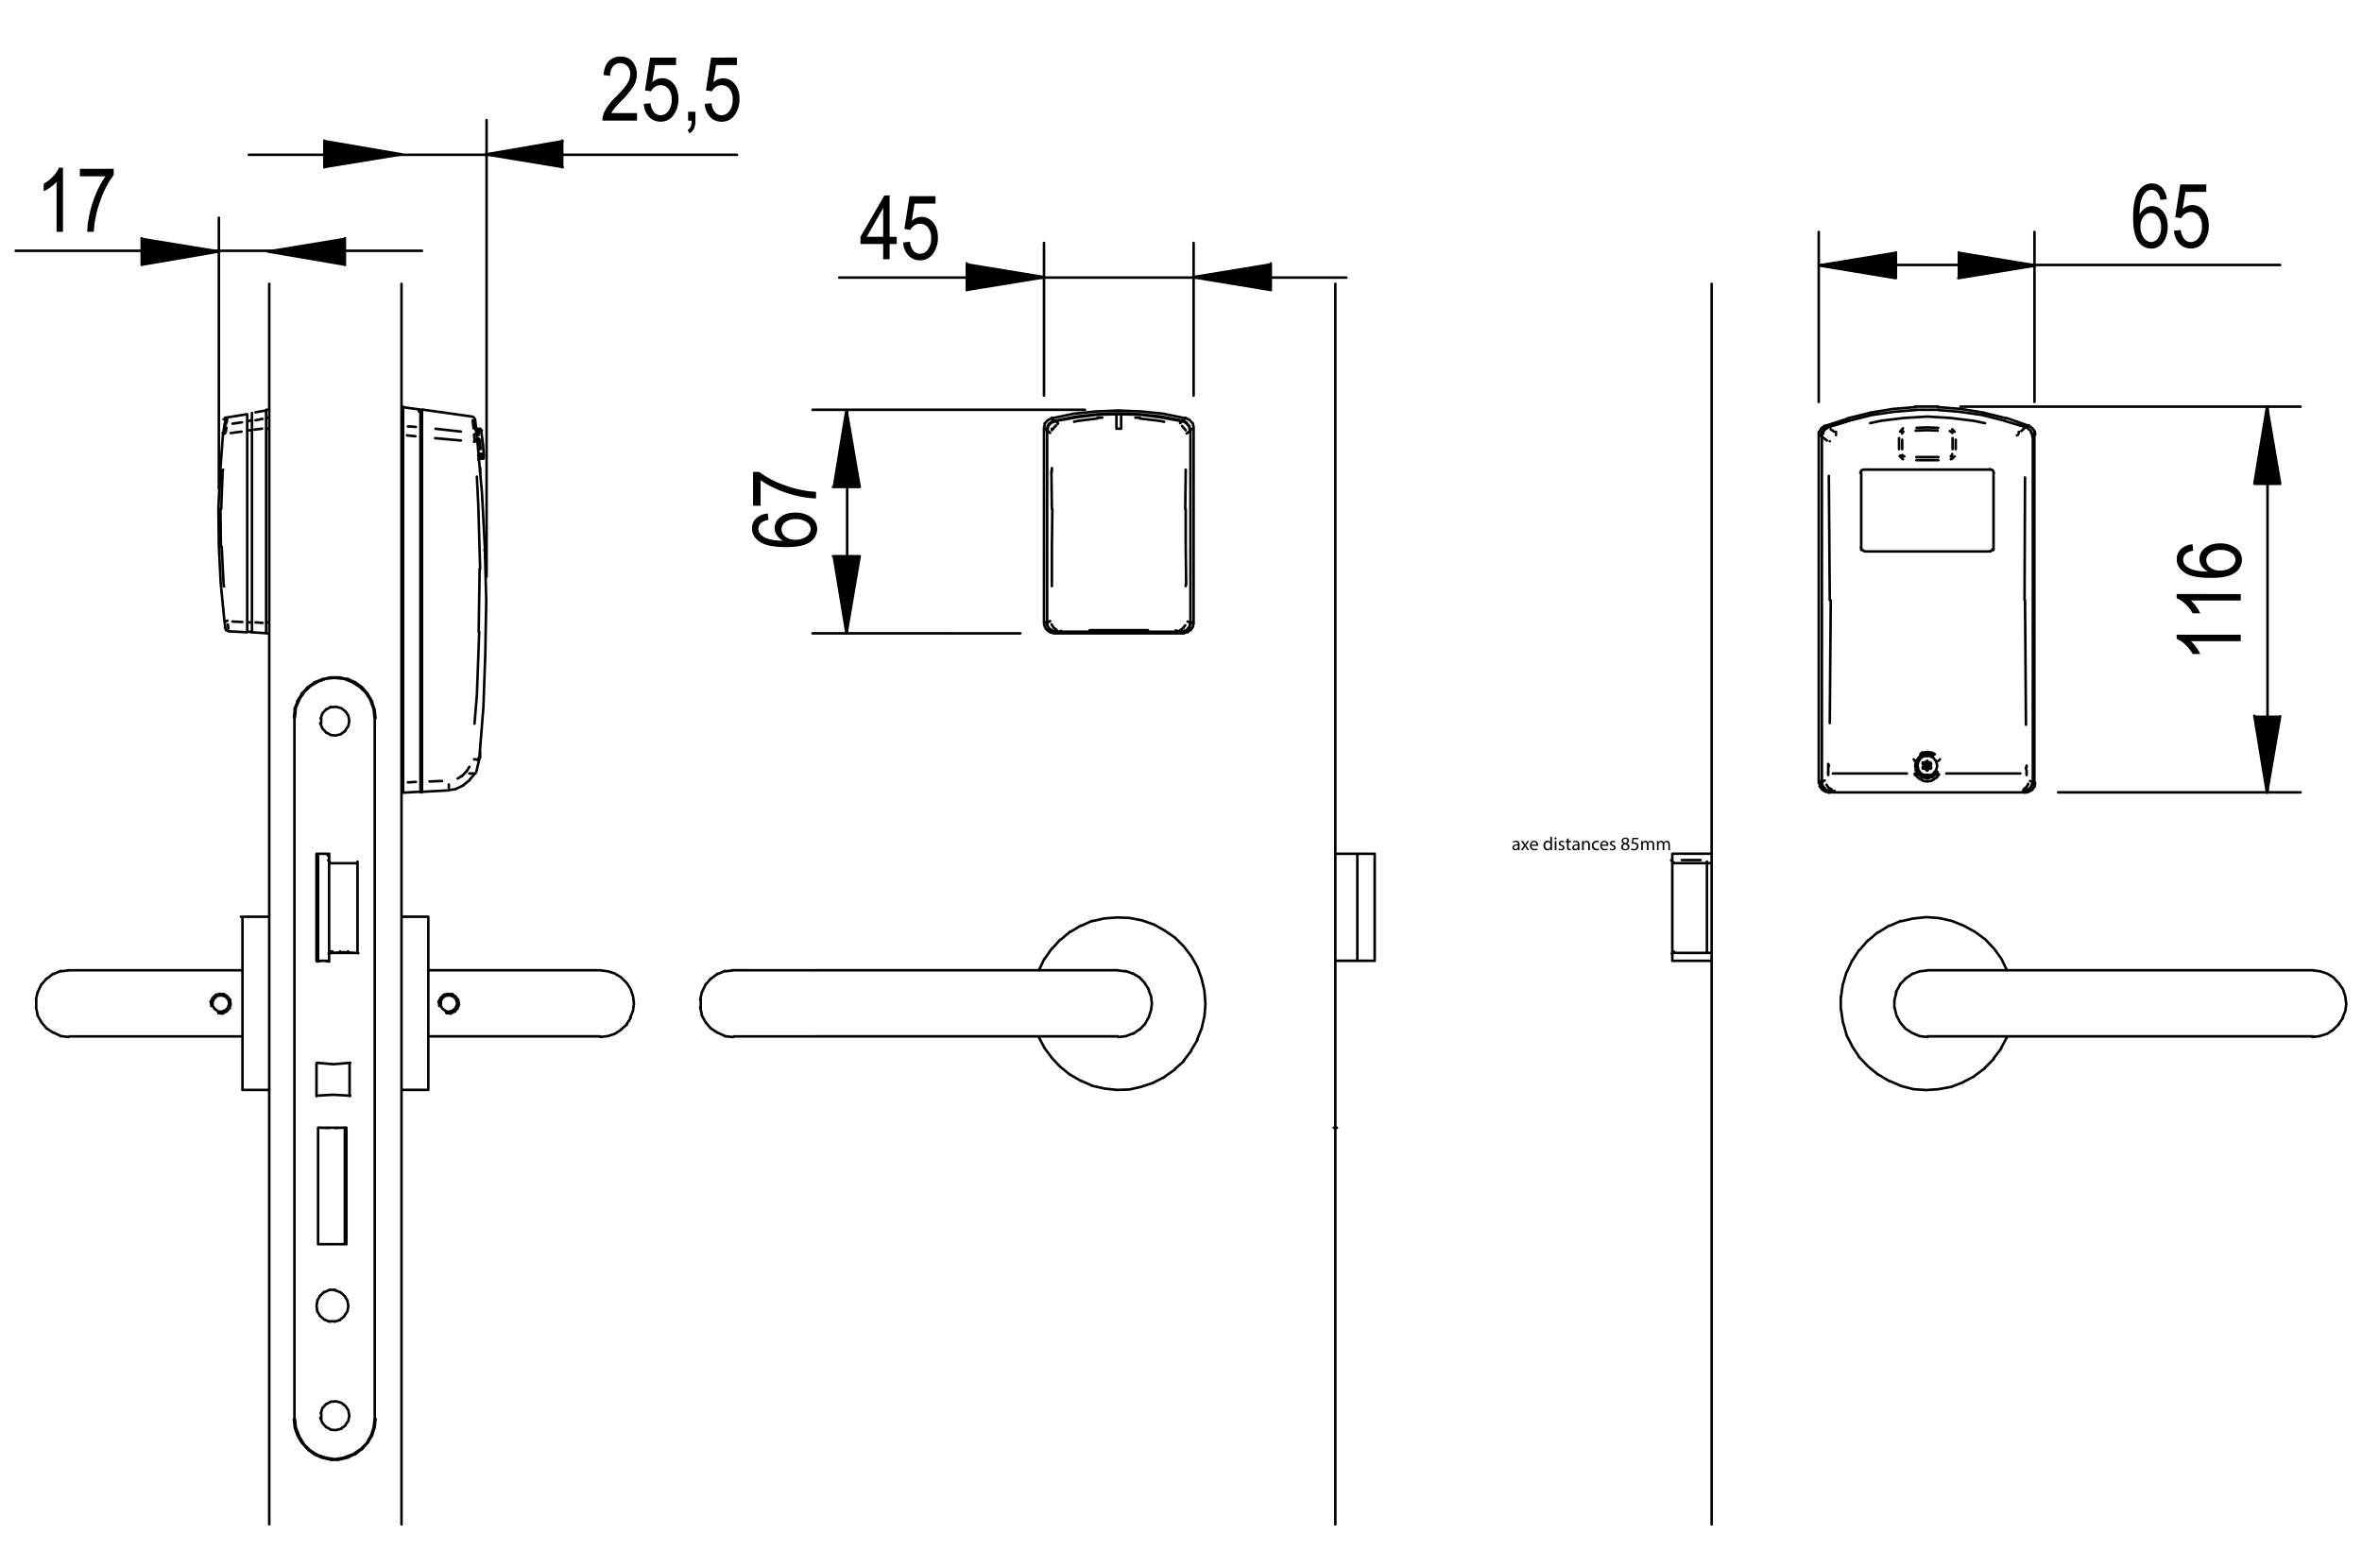 <svg xmlns="http://www.w3.org/2000/svg" viewBox="0 0 1500 996"><title>drawing_AElement - EUAElement - EU</title><path d="M227,585.31v-1m0,9h0m0,0v-9m509.3-317,3,.6m-15.5-2.09,12.51,1.49m-15.3-2h3m-12,7v-9m-2,9h2m-3,0v-9m1,9h-1m-454,223v-1m0-218h1m-1,0h0m0-4h1m-1,0h0m8.81,4.81-5.36-.59M268,496.31v-219m0,224v-5m-1-219v-6m0,232v-7m-12,5h1m11-229h1m-1,5h1m-1,219h1m40-142v-2m-40-91h-2m-10-1h-1m11.8-.17-11-1.48M267,277.31v219m0-236v11m0,230h1m40-149h0m-82,253h0m-4,0h0m-.78-150.64.6,3.28m-2.38-6,1.79,2.68m-4.47-4.77,2.68,2.09m-6-3,3.28.89m-6.56-.59,3.28-.3m-6.26,1.79,3-1.79m-5.36,4.17,2.38-2.68m-3.57,6,1.2-3.57m-.83,6.43v-3m.83,6.41-1.49-3.28m3.87,6-2.68-3m5.66,4.47-3.28-1.79m6.56,2.09-3.58-.3m6.86-.6-3.58.89m6.26-3-3,2.08m4.77-5.07-2.09,3m2.69-6.26-.6,3.28m0,434.65.6,3.26m-2.38-6,1.79,2.69m-4.47-4.77,2.68,2.08m-6-3,3.28.89m-6.56-.61,3.28-.28M207.21,892l3-1.78m-5.36,4.16,2.38-2.69m-3.57,6,1.2-3.58m-.83,7.23v-4m.83,6.61-1.49-3.29m3.87,6-2.68-3m5.66,4.47-3.28-1.78m6.56,2.08-3.58-.3m6.86-.59-3.58.89m6.26-3-3,2.08m4.77-5.06-2.09,3m2.69-6.27-.6,3.29m-.6-76.28.6,3.58m-2.38-6.56,1.79,3m-4.47-5.37,2.68,2.38m-6-3.56,3.28,1.18M209,819.31h4m-7,1.48,3.28-1.48m-6,3.86L206,820.5m-4.47,5.65,1.79-3.26M201,829.73l.6-3.87m0,7.15-.6-3.57m2.38,6.54-2.08-3.28m4.76,5.66-3-2.67m6.25,3.86-3.57-1.48m7.27,1.22h-4m7.15-.94-3.57,1.19m6.25-3.57-3,2.38m4.76-5.36-2.08,3m2.68-6.25-.6,3.28M202,716.31h0m7,.22-6.86-.3m17.58,0-7.15.3M220,790.31v-74m-1,74h1m2-115v21M211.69,676l10.72-.91m-21.15,0,10.43.91M201,696.31v-21m10.69,20.06L201,696m21.45,0-11-.61m-6.26-85.19,3.88.58m-7.75,0,3.87-.58m-4.13.13h0m8-67h-1m1,4v-5m18,6h0m0,57v-58m-8.76,57.51,9.24.59m-18.47,0,9.23-.59M209,610.31v-5m-22-149v445m50.3,5.58.6-5.65m-2.38,11,1.78-5.65m-4.76,10.72,3-5.36m-7.15,9.23,4.17-4.17m-8.93,7.15,4.76-3.28m-10.13,5.06,5.37-2.07m-11,3,5.66-.91m-11.32,0,5.66.91m-11-2.69,5.36,1.78m-10.12-4.76,4.76,3m-8.64-6.85,3.88,3.87m-6.86-8.94,3,5.07m-5.07-10.44,2.08,5.37m-2.68-10.73.6,5.36M238,901.31v-446m-50.15-5.11-.6,5.66m2.68-11-2.38,5.36m5.37-10.13-3.28,4.77m7.15-8.64-4.17,3.87m8.93-6.85-5.07,3m10.43-5.07-5.66,2.08m11.32-2.68-6,.6m11.61,0-6-.6m11.33,2.68-5.66-2.38m10.43,5.37-5.07-3.28m9.24,7.15-4.47-4.17m7.45,8.94-3.28-5.07m5.06,10.43-2.08-5.66m2.68,11.32-.6-6M303,273.31h-1m2,0h0m.93.23-.89.3m1.2-.6-.6.3m1.37-.23h-1m1,0h0m0,17h0m1,0h0m-3-15v1m0-1v-1m0,0v1m0-1v-1m0,1v-1m2,17h0m-.17-.38.3.3m-.6-1.48.3.6m.17-1h0m-1.37-9.1.6,6m.77,6.15h1m-1.48-.49-1.49.3m1-18.81h0m0,0h0m-.67.64.3-.6m-.89.9.6-.6M306,291.31h-1m1-1h0m-2.26-17.06.6.6M306,288.31h-1m-1-12h0m.63,8.56-.6-6.26m1,9.7h0m0,1v-1m0,1h0m.23.62-.6-.59m.37-1h-1m0-14v-1m0,1v-1m0,1h0m0,1v-1m0,2h-1m-81,329h0m-16,111h0M307.31,290.22l-.89.6m-1.79-18.17.89.6m1.19,8.93-1.19-9.24m1.79,17.28-.6-8.34M305,272.31h-3m-82,514h-1m-8-181v-1m-10,6v-68m26,63v-58m-17,58h17m-17-57h17m-26-6h1m7.6,5.6-1.19-1.49m.3,59.29.89-1.2m-7.6,5.8v-68m0,0h7m0,4v-4m0,63v-59m-8,64h1m0,0h7m0,0v-5m7,0v-1m0,112h0m5-111v-1m-10,1h0m0,0h0m-1,0v-1m9,186v-74m0,74H202m0,0v-74m17,0H202m-57.34-83.2L142,631.32m4.16,3.88-1.79-2.38m2.09,5.36-.3-3.27m-.3,5.66.6-2.68m-2.68,4.77,2.08-2.38m-4.47,3.57,2.38-1.49m-5.07,1.2,2.68.3M169,271.31h0m0,1v-1m0-6h0m0,0v-5m1,12h-1m2,0h-1m0-7h1m-2,0h0m-2.6,7-4.77.6m7.45,129.29-9.83-.6m9.75.67h0m2,0h-2m0-7h0m0,1v-1m0,0v-124m0,0v-6m1,130h1m-2,0h0m0,1v-1m0,2v-1m0,1h0m0,1v-1m0,2v-1m0,1v-1m0,2v-1m0,1v-1m0,1h0m0,1v-1m0,1v-1m0,1h0m0,1v-1m0,1v-1m0,1v-1m0,1h0m-6.76-6.92,4.47.3m-6.7-.37v6m0-6v-122m2.24-6.32,4.47-.9m2.38-5.36-6.85,1.2m8.76-1.62h-2m-9,2v5m0,6v-6m-2.24.28L159,267m-2,7.32v121m3-128v6m0,0v122m-1-122h-2m0,1v-7m1,128h1m-2-132h0m0,0v4m3-5v5m-3,134v-7m3,7h-3m-9.37-6.52,6.25.3m-10.12,5.36-.9-1.79m2.38,2.38-1.79-.9m-.89-5.36.6,4.17m-3.28-99.79L141.67,275m-3,48.26,1.19-24.43M139,347.31l-.3-24M140.18,371,139,346.82m3.57,48-2.38-24.13m1.79.3.3,1.49m-1.49-25.33L142,371m-2-47.65.3,24m1.08-47.85-.89,23.83m1.19-25-.6,1.19m6.56-30.38,6-.89m-8.93,128.4.3,2.67m-1.79-4.47,1.19-.6m-1.35.12h0m0-127v-1m0,1v-1m0,1v-1m0,2v-1m0,2v-1m-.73,2.86.3-2.09m.3.89.6-.6m-.89.89.3-.6m-.59,1.5-.6,4.16m11.61-1.19-6.85.89M144,267.31v1m.35-1.62-.59.89m0,3.88-.3,2.68m-1.19,1.49-.89-.6m1.62.27h-1m130,307H255m0,110h17m109-76H328m-56,42H381m-52-42H272m0-34v110m17.74-57.4.59,2.67M288,633.11l1.79,1.8m-4.17-2.69,2.38.89m-4.77-.59,2.38-.3M281.1,634l2.08-1.8m-3.28,3.88,1.2-2.39m-1.1,4.6v-3m1.1,5.55-1.49-2.37m3.57,3.87-2.38-1.79m4.77,2.09-2.68-.3m5.07-.59-2.69.89m4.47-2.69-2.09,1.8m2.68-4.19-.89,2.38M402,632.82l.59,4.76m-2.08-9.23,1.49,4.47m-3.88-8.34,2.38,3.87m-6-7.44,3.57,3.57m-7.45-6,3.88,2.38M386.26,617l4.47,1.48m-9.24-2.09,4.77.61m0,41.1-5.07.6m9.53-2.09L386,658.14M394.6,654l-4.17,2.69m7.75-6L394.3,654m6.25-7.44-2.68,4.16M402,642l-1.79,4.47m2.38-8.95L402,642M298,491.31h4M237.9,906.88l.6-5.65m-2.38,11,1.79-5.65m-4.47,10.12,2.68-4.76m-6.25,8.63,3.57-4.16m-8,7.46,4.47-3.58m-9.24,5.65,4.77-2.37m-10.13,3.57,5.36-1.2M210,927.31h5m-10.47-1.36,5.36,1.2m-10.12-3.26,4.76,2.07m-9.23-5.36,4.47,3.29m-8-7.46,3.58,4.16M189,912l2.68,4.46m-4.47-9.54L189,912m-2.38-10.44.59,5.36M187,456.31v445m.25-450.8-.59,5.35M189,445.44,187,450.5m4.76-9.83-3,4.77m6.56-8.64-3.88,3.87m8.34-7.15L195,436.8m9.83-5.37-5.37,2.08m10.73-3.27-5.66,1.19M216,430.31h-6m10.92,1.12-5.66-1.19m10.43,3.27-5.07-2.38m9.53,5.66-4.76-3.58m8.34,7.75-3.87-4.47m6.56,9.24-3-5.07m4.47,10.13-1.79-5.36m2.38,10.72-.6-5.66m.1,450.8v-445m17-276v788m-84-788v788M156.87,263.12l-12.81,2.08M143,266.31h0m0,0h0m0,0h0m0,0h-1m1,0h0m0,0h0m.17-.22-.6.3m.43-1.09v1m0-1h0m0,0h0m1,0h-1m1.06-.11-.6.3m.54-.19h0m0,0h0m13,136v-6m-.13,6.33L145,401m12-133.74v7M278.71,636.4l.3,2.67m.89-5.06-1.48,2.38m3.57-4.47L279.61,634m4.76-2.69-2.68.6m5.66-.3-3.28-.31m5.36,1.79-2.38-1.79m3.88,3.88-1.79-2.38m2.38,5.36-.59-3.27m-.3,5.66.89-2.68m-2.68,4.77,1.79-2.38m-4.47,3.57,2.68-1.49m-5.37,1.2,2.69.3M256,503.31v-6m3.05-.34,5.07-.3M256,276.31v-6m0,6v221m3.05-226.45,5.07.3m2.68,231.76-11,.6M256,258.31v12m-1,225h1M668.38,272.94l1.79-2.38M668,273.31v-1M666.88,275l-1.19-1.19M729,400.31H692m-19.75,1-.89.3m2.38-.89-.6.3M697,265.31h3m-15.24,2L697,265.8m-14.89,2.09,2.68-.6M751.49,399l-2.38,1.49m3.58-3.28L751.2,399M753,273.31h0m-2.1-2.45,1.79,2.08m-2.09-2.38.3.3m-1.49-2.09.89-.89M753,371.31v1m0-25,.3,24m-.3-48v24m0-48-.3,24m.3-25v1m1.18,95.48.89.3m.93.22v-122m-7,128H671m85-129v2m-.63-2.55.3.89m-.6-2.08.3,1.19m-.9-2.09.6.9m-1.5-1.49.9.59M753,268.48l.58.6m-1.78-1.19,1.2.59m-2.09-.89.89.3M666,395.09l.89-.6m4.17-126.31.89.89M849,716.31h-2m15-106v-68m-14,0h25m0,68v-68m-25,68h14m0,0h11m-25-430v788m-183-573v-122m-361,209h0m-.26-161.4-.89-18.17m2.08,58.69-1.19-40.82m.26,80.7.59-40m-1.75,80.85,1.49-40.82m-3,58.39,1.49-17.88m-6.56,48.27,1.79-3m-4.76,6,3-3.28m-5.66,4.77,2.68-1.79m-20.56,3.57,8-.3m3.57,6-16.38.89m21.75-1.79-5.66.89m10.43-3.28-5.07,2.38m8.94-5.66-4.18,3.27m7.45-7.45-3.57,4.18m6.26-12.81-1.79,7.45M276.62,272.35l16.09,1.79m0,5.66-16.38-1.48M302,482.38l1.19.3m-2.14-.37h1m-17,16v2m16.65-219.91-.59.3m.94-.38h0m0,0h0m0,0h0m0,0h0m0,0h0m0-.21-.6.3m.65-.09v-1m0,1v-1m0,1v-1m0,1h0m0,0v-1m.55.49-.6.3m1-.79h0m0,0h-1m1,0h0m0,0h0m0,0h0m0,0h0m0,0h0m0,0h0m0,0h0m0,0h0m0,0h0m0,0h0m0,0h0m0,0h0m0,0h0m-2,1h0m1.84-3.78.3,3.27m-.3-3.27-1.2-10.13M307,449l-2.68,33.66M308.2,415,307,449m1.79-67.92-.6,34m-.3-67.63.89,33.67m-2.68-67.63,1.79,34m-4.77-67.63,3,33.67m-3.88-38.14.3.6m-.55-.62h0m-1.24-3.26-.6-5.06m1.19,11.92-.3-3M268,501.31h-1m35.55-229.26-.6-.89m1,6.14v-2m1,12.83-.59-6.25m.56,6.42h0m0,1v-1m.33,1.91-.6-.89m.26,2v-1m0,1v-1m0,1h0m0,0h0m0,0h0m0,1v-1m0,1v-1m0,1v-1m0,1v-1m1,186h0m0,0h0m0,0h0m0,0h0m0,1v-1m0,1v-1m0,1v-1m-.37,1.79.3-.9m.07,1.11v-1m0,2v-1m0,2v-1m0,1h0m-.67.77.3-.6m-.63.83v-1m-36-209h-1m1,224h-1m1-219h-1m-113,415h17m0-110H153m-109,76H97m0-42H43m111,0H96m1,42h57m0,34v-110m-9,52.6.59,2.67m-2.38-4.47,1.79,1.8m-4.17-2.69,2.38.89m-4.77-.59,2.38-.3m-4.47,1.8,2.08-1.8m-3.28,3.88,1.2-2.39m-1.31,4.6v-3m1.31,5.55-1.49-2.37m3.57,3.87L136,640.57m4.76,2.09-2.68-.3m5.07-.59-2.68.89M145,640l-2.09,1.8m2.68-4.19-.89,2.38M38.6,617l5.07-.61m-9.83,2.39,4.77-2.09m-8.93,5.07,4.16-3.28m-7.44,6.85,3.28-3.88M24,630.13l2.38-5.07m-3.57,9.84L24,629.84m-1,10.46v-6M24,645l-1.19-5.35m3.57,9.82-2.68-4.76m6,8.65-3.57-4.18M33.83,656l-4.47-3m9.24,5.07-5.07-2.37m10.13,3-5.36-.6M268,261.31h-1m35,10h0m-.94-6.11.59,1.49m-1.78-2.08,1.19.59m-1.19-.59L268,260.13m40,89.17v-1m0,2v-1m.2.79-.59-.6m.39.8h0m0,1v-1m0,1v-1m0,1h0m0,0h0m-3-54h0m0,1v-1m0,1v-1m0,1h0m0,1v-1m0,1v-1m0,1h0m.23,1-.6-.89M268,271.31v6m0-6v-11m0,17v226m0-242v235m0,0v5M133.93,636.4l.3,2.67m.89-5.06-1.48,2.38m3.57-4.47L134.82,634m4.77-2.69-2.68.6m5.36-.3-3-.31m518.7,27h52m0-42H657m107.9,13.23.6,8m-2.38-15.78,1.79,7.75m-4.47-15.2,2.69,7.45m-6.56-14.31,3.88,6.86m-8.64-13.11,4.76,6.25m-10.43-11.9,5.66,5.65m-12.21-10.12,6.55,4.47m-13.41-8.35,6.86,3.88M725,584.56l7.74,2.67m-15.49-4.17,7.75,1.5m-15.49-1.79,7.74.29m-15.79.3,8-.59m-15.79,2.37,7.75-1.78m-14.89,4.77,7.15-3.27m-14,7.14,6.85-4.16m-13.11,9.23,6.25-5.37m-11.61,11,5.36-6m-10.13,12.52,4.77-6.86m-8.34,14,3.57-7.45m0,56.6-3.88-7.15m8.65,13.7L663,665.28m10.43,12.52-5.66-6m11.92,11-6.56-5.37m13.41,9.23-7.15-4.16m14.29,7.16-7.44-3.29m15.19,5.07-8-1.78m16.09,2.67-8.34-.89m16.08.6-8,.28M725,690.31l-8,1.8m15.79-4.47-8,2.67m14.9-6.25-7.15,3.58m13.7-8.35-6.85,4.77m12.51-10.12-6,5.35m10.72-11.92-5.06,6.57m8.93-13.42-4.17,6.85m6.86-14.3-3,7.45m4.76-15.2-1.79,7.75m2.38-15.5-.6,7.75M460.44,617l5.07-.61m-9.83,2.39,4.77-2.09m-8.94,5.07,4.17-3.28m-7.45,6.85,3.28-3.88m-5.66,8.64,2.38-5.07m-3.57,9.84,1.19-5.07M445,640.31v-6m.83,10.72-1.19-5.35m3.57,9.82-2.68-4.76m6,8.65-3.57-4.18m7.75,6.85-4.47-3m9.24,5.07-5.07-2.37m10.14,3-5.37-.6M730.94,642l.59-4.76m-2.08,9.23,1.48-4.76m-3.88,8.93,2.39-4.47M723.78,654l3.28-3.58m-7.44,6.27,4.16-3m-8.64,4.46,4.47-1.79m-9.24,2.39,4.76-.6m0-41.1-5.06-.61m9.53,2.09-4.77-1.79m8.93,4.17-4.47-2.69m7.75,6.27-3.57-3.88m6,7.75-2.69-4.16m4.17,8.64-1.79-4.77m2.38,9.53-.59-5.06m534.45-283-1.79.6M1266,348l-.89,1.48m-82.53,0-.9-1.78m2.39,2.38-1.79-.89m81.73,1.1h-80m-100,255v-58m-21,58h24m-24-57h24m-25-6h25m-423-147h1m-2,.68.3-.6M668,265.31h0m-5,6v1m0,0v123m3.88,6.33,2.39.6m-4.48-2.09,2.09,1.49m-3.28-3.27,1.19,1.78M663,396l.59,2.38m4.77-132,.9.6M758,272.31v-1m-5-6h0m-71.22-2.49-14.31,3m28.6-4.47-14.6,1.48m28.9-2.08-14.6.6m28.89,0-14.59-.6M739,262.81l-14.6-1.48m28.89,4.47-14.59-3m-75.08,6.26-.59,2.68m2.38-4.76-2.08,2.08m4.47-3.28L665.1,267m92.05,5.35-.89.6M752,402.31h-1m0,0H669m89-6v-1m0,0v-124M755.66,267,753,265.5m4.47,3.57-2.08-2.38m2.68,5.07-.6-3M750,401.31h-1m2.49.93-.6-.6m6.56-3.27.6-2.69m-1.79,4.47,1.2-2.08m-3.27,3.57,2.08-1.78m-4.47,2.38,2.39-.89m-84,.6-1.2.3m2-.93h0m86.45-5.63.6.3m-2-.68h1m-91.61,2.46-.89-2.68m2.38,4.77-1.79-2.39M669,401l-2.38-1.49m4.77,2.08-2.69-.89m85.2-.6-3,1.2m4.47-3.28-1.8,2.08m2.39-4.76-.59,2.68m.63-2.76v-122m-85,128h22m-28-128v122m-.8-122.66-.89-.6m88.77-5.36.6-.89M665,274.31v121m0-121h0m86-7h0m2.57,1.17-3-1.48m4.77,3.87-2.1-2.68m2.69,5.66-.59-3.28M729,401.31h0m-5,0h5m0,0h0m0,0h21m-57,0h0m0,0h0m4,0h-5m45.79-136.7,13.41,2.68m-27.11-4.17,13.7,1.49m-27.41-2.09,13.7.6m-27.41,0,13.7-.6m-27.11,2.09,13.41-1.49m-26.81,4.17,13.4-2.68m-18.17,7.74-.6.9m.89-1.79-.6.89m.9-2.08-.6,1.2m1.19-2.09-.89.89m1.49-1.49-.89.6m1.79-1.19-1.19.59m2.08-1.19-1.2.6m2.39-.89-1.49.3M665,395.31h0m91,1v-1m-.34,1.87L756,396m-.59,2.38.3-1.49m-1.2,2.68.9-1.49m-1.8,2.38.9-1.2M752.69,401l.88-.9m-1.48,1.2.6-.6m-1.2.89.59-.59m-1.08.26h-2m-79,0h2m-3.62-.26.59.3.6.3m-2.09-1.19.9.6m-2.09-1.49,1.19.89m-2.38-3.28.6,1.2.59,1.19M665,396.31v1m-.2-1.92.3.89m90.9-1h-1m1,0v-122m-84,128h77m-84-127v121m.7-124.45-.6,3m2.38-5.07-2.08,2.09m4.77-3.28-3,1.19m16.09-3.57-13.4,2.38M697,263.41l-14,1.79m27.41-2.08-13.7.3m27.41,0-14-.3m27.4,2.08-13.7-1.79m27.11,4.17-13.7-2.38m16.08,3.57-2.67-1.48m4.47,3.57L753,268.48m2.68,5.37-.6-3.28m.93,3.74h-1m1,121v-122m-1.23,1.13-1.2.89M747.92,401l-1.2-.6m2.68,1.19-.89-.59M668,299.31v-2m0,26-.3-24m.3,48,.3-24m-.3,48v-24m0,25v-2M669.28,399l-1.5-2.38m3.28,3.57L669,398.66m1.2-127.8.6-.6M1482,654l-4.17,2.69m7.45-6-3.57,3.28m6.25-7.44-3,4.16m4.47-8.64-1.78,4.47m2.38-8.95-.6,4.47m-270.5,16.09,5.07.6m-9.83-2.69,4.77,2.09m-8.94-4.76,4.17,2.67m-7.45-6.55,3.28,3.88m-5.66-8.36,2.38,4.47m-3.57-9.54,1.2,5.07m-1.31-9.72v5m1.31-10.17-1.2,4.78m3.57-9.54-2.68,4.76m6-8.34-3.57,3.57m7.75-6.55-4.46,3m9.23-4.76-5.07,1.78m10.13-2.39-5.36.61M1283,491.31h-47m-25,0h-47m-77-311v788m179-619v-49m-.32-1.44-2.09-.9m2.68,2.38-.89-1.79m-1.38-.26h-81m-.73.56-.89,1.48m2.38-2.08-1.79.6m0,1.44v49m-25-72h0m.24-.78-.6.59m.35-1.81v1m.54-1.27-.6.6m1.07-1.32v1m-.17-1.17-.58.59m.89-.89-.59.3m.89-.6-.6.3m.9-.6-.6.3m.89-.6-.6.3m.9-.6-.6.3m1.49-.89-1.2.6m2.09-1.19-1.19.59m14.6-4.76-13.7,4.17m27.7-7.75-14.3,3.57m28.3-5.66-14.3,2.09m28.59-3.28-14.59,1.19m28.78-1.32h-14m28.12,1.32-14.3-1.19m28.59,3.28-14.59-2.09m28.3,5.66-14-3.57m27.7,7.75-14-4.17m18.18,229v-219m0,221v-2m-.59,2.75.29-1.49m-.59,1.79.3-.6m-.6,1.2.3-.89m-.6,1.49.3-.89m-.89,1.19.6-.6m-.89,1.19.3-.89m-.89,1.19.59-.6m-1.19.89.6-.6m-1.2.9.6-.6m-1.2.89.6-.6m-1.83.27h1m-1.56.62.6-.59m-122,1h121m-122-.68.6.3m-1.6-.62h1m-1.18,0,.59.3m-.89-.6.3.3m-.89-.6.59.3m-1.19-.6.6.3m-.9-.89.3.59m-.9-.89.6.3m-.89-.89.3.6m-.6-.89.3.3m-.89-1.49.3.6.29.6m-.83-1.35h0m-.07-1,.31.6M1157,277.31v220m130.12-225.55-.6-.59m1.2.89-.9-.59m1.2.89-.6-.59m.89.89-.59-.6m.89.89-.59-.6m1.18.9-.89-.6m1.19.89-.6-.6m.89.9-.6-.6m.9,1.2-.6-.9m.49.77h0m.41.73-.6-.59m.2.87v-1m.7,2.22-.59-1.2m.9,2v-1m-135,220h1m-2,1v-1m3.43-225.45.9-.6m-1.5,1.2.6-.89m-1.18,1.19.58-.59m-.89.89.31-.59m-.6.89.29-.59m-.59.89.3-.6m-.6,1.2.3-.9m-.34,1h0m-.25.54.3-.6m-.6,1.2.3-.9m-.75,1.77v-1m0,2v-1m0,1v221m5.51-226.14.3.3m-1.82-1.15h1m132,5v1m.19-1.87.31.89m-.5-1h0m-.4-1.06.3.3.3.3m-.89-1.2.3.6m-.9-1.2.31.3.29.3m-.89-.89.29.3m-.59-.59.3.3m-1.2-.89.9.6m-1.49-.89.59.3m-115.87-5.07L1159,270.57m28.6-8.35L1173,265.8m28.89-6-14.59,2.38m29.19-3.57-14.89,1.19m29.37-1.53h-15m30,1.53-15.19-1.19m29.49,3.57-14.6-2.38m28.89,6-14.6-3.58m28.6,8.35-14.3-5.07m17.28,11.61-.9.3m1.8-1.19-.6.3m-3.28,226.4-2.68.6m4.76-1.79-2.38,1.19m3.87-3.27-1.78,2.08m2.09-4.47-.31,2.38m-.19-2.35v-221m-136.25.22-.59-.6m1.78,1.49-.59-.6m131.68-6,.59-.6m-1.79,1.2.3-.6M1162.31,503.23l-.9.3m1.59-.22h0M1291.89,497l.6.3m-1.5-1h0m-6,7h-1m2.23.22-.59-.6M1157,277.31v219m134,0v-219m-3.88,225-2.68.59m4.76-1.79-2.38,1.2m3.58-3.28-1.5,2.08m2.1-4.47-.9,2.38m-129.59-227.3.3-.59m-.82.14h1m-1.38.74.6-.59m-.89.89.3-.59m-.6.89.3-.6m-.9.89.6-.6m-.89,1.2.3-.89m-.6,1.2.3-.6m-.13,1.06v-1m-.46,1.42.29-.89m-.58,1.19.3-.59m-.54.87v-1m-.07,2.22.31-1.2m-.24,2v-1m.24,222.75-.31-2.68m1.79,4.76-1.79-2.38m3.88,3.58-2.39-1.49m4.78,2.08-2.69-.89M1080,605.31h-12m172-323v-4m0,7v-4m-.53-6.87-1.2-.6m1.49,1.19-.6-.89m.3,15.49.3-1.19m-.9,1.48.6-.59M1224,273.25l-7.45.3m14,0-6.86-.3M1217,290.31h14m-22.52-15.87-.6.89m.89-1.19-.59.3m.3,15.19.89.3m-1.18-.89.3.6m-.48-10.32v6M1062.2,547.61l-.89-1.2m1.78,1.49-1.18-.58m.29,57.79.89-.6m-1.48,1.2.59-.89m-.2-58.51v-4m0,63v-59m0,64h25m-25,0v-5m6-59h12m-417-151v1m6,6h0m-203,256h52m0-42H465m193,0H518m0,42H658m625.55-384.46,2.09-1.79m.36,109.26.59,79m-.59-157-.3,78M1162.6,272.65l2.08,1.49m-4.47,5.66-2.39-1.79m5.17,223.3h0m-1.89-1.06,2.09,1.19m-3.28-3,1.19,1.79m3,2.38-.89.3m1.8-.62h0m-3-121-.6-79m.6,157,.6-78m-1.6,105v-1m.11,2.43.3-1.79m-.41,3.35v-2m0,3v-2m-.18,2.7.3-1.19m-.11,2.49v-2m0,2v-1m-3.17,5.07.9-.6M1288,498.31h0m-1.17,1.94,1.2-2.38m-3,3.57,1.79-1.48m.17-7.64h0m0,0h0m-.17-1.3.3.9m-.12-2.6v2m-.48-3.57.3,1.19m.17-2.62v1m2.2,8.77.9.3M1162,280.31h0m79-6h0m-1.24-1.66,1.48,1.49M1224,271.46l6.86.3m-13.71,0,6.85-.3m18,7.85v6m-33.82-12.66.3-.6m-1.79,2.09,1.5-1.79m31.58,19.07-.9.3m2.38-1.79-1.78,1.49M1206,285.31v-7m25,14h-14m-10-2v-1m1.48,2.41-2.09-2.08M1223,480.31h1m-3.31.58,2.69-1.2m-4.77,3,2.08-2.08m-3.28,4.47,1.2-2.68m-1.61,5.93v-4m1.61,6.11-1.49-2.68m3.57,4.47-2.38-2.08m5.07,3-3-1.19m3.6,1.4h-1m-2-13.91,3-.6m-5.36,2.38,2.38-2.08m-4.18,4.47,1.79-2.68m-2.38,5.66.59-3.27m0,6.25-.59-3.27m2.38,5.66-2.09-2.68m4.47,4.47-2.68-2.09m5.35,2.38-3-.3M1231.41,483l-.58.3m1.17-1h0m-16.07.66-.6-.59m1.68.93h-1m11.25-5.11,1.5.9m-4.78-1.49,3.28.59m-6.56,0,3.28-.59m-4.47,1.49,1.2-1.2m-4.69,14.4v-1m1.72,2.39-1.79-2.09m3.27,3.28-1.79-1.48m4.16,2.67-2.67-1.48m5.07,1.79-2.68-.3m5.07,0-2.69.3m4.77-1.49-2.38,1.19m4.17-2.38-2.09,1.19m3.27-3-1.48,1.79m-.3-1.79.89-1.49m-3.58,3.28,2.69-2.09m-5.66,3,3-1.19m-6.25.3,3.28.89m-5.66-2.68,2.38,1.79m-3.28-2.69.9.9M1221,479.1l-1.5.89m4.47-1.48-3.28.6m6.25,0-3.28-.6m4.17,1.19-1.18-.89m54.81-202.57-.6.3m1.13-1.22h0m0-1h0m-116,2h0m0-1h0m0-1h0m87.46-7,7.15,1.48m-21.75-3.27,14.6,1.79M1224,264.61l14.89.89m-29.79,0,14.9-.89m-29.5,2.68,14.6-1.79m-21.44,3.27,6.85-1.48m-38.73,232.37-.3-2.69m1.79,4.77-1.79-2.38m3.88,3.57-2.39-1.49m4.78,2.09-2.69-.89m3,.68h124m-61.43-17.66.3.89m-1.86-1.24h2m-2.23,1.24.6-1.19m0,2.08-.9-1.19m2.52,1.06h-2m1.86-.76-.6.89m-.3-3.87.3.3m-.89,0,.59-.59m1,1h1m-1.74-.44.6.89m1.14.55h0m.06-.55.3.3m-.3,1.48.3.89m0-1.79-.6.89m.6,1.49-.6.3m.24-1v1m-1.14,0-.89.9m2-.92h-1m-1,1.21-.89-.59m1.19.3-.6.29m-.67-1.21h-1m1.38.92-.9-1.2m-1.48.27v-1m.88,1-.89-.59m.89-1.2-.89-1.19m.3,2.08.59-1.19m-.59-1.19.59-.6m-.88.85v-1m1.77.45.6-1.19m-1.38.74h1m6.63-.44.6,2.68m-2.39-5.07,1.79,2.38m-4.17-3.57,2.38,1.19m-5.84-1.17h3m-4.91,1.17,2.38-1.49m-4.16,3.88,1.78-2.68m-2.38,5.36.6-3m0,5.66-.6-3m2.38,5.36-2.08-2.68m4.47,3.88-2.68-1.5m5.2,1h-3m5.84-.7-2.68,1.2m4.47-3.57-2.08,2.38m2.68-5.07-.6,2.69M1469,616.31h-53m-139,42h192m-53-42H1276m1,0h-53m0,42h53M1271,609l3.58,7.45m-8.34-14L1271,609m-10.42-12.5,5.66,6m-12.21-10.73,6.56,4.78m-13.7-8.64,7.15,3.86m-14.59-6.84,7.44,3m-15.5-4.78,8.05,1.8m-16.09-2.39,8,.59m-16.38.3,8.34-.89m-16.1,2.67,7.75-1.78m-15.2,4.77,7.44-3.27m-14.59,7.45,7.15-4.47m-13.41,9.53,6.26-5.36m-11.92,11.61,5.66-6.55m-10.12,13.11,4.46-6.86m-8,14.3,3.59-7.75m-6,15.5,2.37-8m-3.57,16.09,1.2-8.34M1169,641.31v-8m1.36,16.19-1.2-8.34m3.57,16.39-2.37-8.34m6,15.48-3.88-7.44m8.34,14.3-4.76-7.15m10.42,13.11-6-6.25m12.21,11.31-6.56-5.36m13.7,9.53-7.45-4.45m14.89,7.45-7.74-3.29m15.49,5.37-8-2.08m16.38,2.67-8.64-.58m16.67,0-8.34.58m16.39-2.08-8.35,1.5m15.79-4.47-7.75,3m14.89-6.84-7.44,3.86m14-8.94-6.85,5.08m12.51-11-6,6M1271,665.88l-5.06,6.56m8.64-13.7-3.87,7.14m218.66-33.06.6,4.76m-2.08-9.23,1.48,4.47m-4.16-8.34,2.68,3.87m-6-7.44,3.28,3.57m-7.15-6,3.88,2.38m-8.34-3.86,4.47,1.48m-9.23-2.09,4.76.61m0,41.1-5.07.6m9.53-2.09-4.77,1.48" fill="none" stroke="#000" stroke-linecap="round" stroke-linejoin="round" stroke-width="1.62"/><path d="M1204,176.31v-16m-48.55,8.37,48.55,8m0-16.09-48.86,8"/><path d="M1204,176.31v-16m-48.55,8.37,48.55,8m0-16.09-48.86,8" fill="none" stroke="#000" stroke-linecap="round" stroke-linejoin="round" stroke-width="1.62"/><polygon points="1204 160.64 1155.44 168.68 1204 176.72 1204 160.64"/><path d="M1244,176.31v-16m48.5,8.37-48.86,8m.3-16.09,48.57,8"/><path d="M1244,176.31v-16m48.5,8.37-48.86,8m.3-16.09,48.57,8" fill="none" stroke="#000" stroke-linecap="round" stroke-linejoin="round" stroke-width="1.62"/><polygon points="1244 160.64 1292.57 168.68 1244 176.72 1244 160.64"/><path d="M1155,168.31h293m-156,87v-108m-137,108v-108"/><path d="M1155,168.31h293m-156,87v-108m-137,108v-108" fill="none" stroke="#000" stroke-linecap="round" stroke-linejoin="round" stroke-width="1.62"/><path d="M614,184.31v-17m49,8.82-48.86,8m.3-16.09,48.56,8"/><path d="M614,184.31v-17m49,8.82-48.86,8m.3-16.09,48.56,8" fill="none" stroke="#000" stroke-linecap="round" stroke-linejoin="round" stroke-width="1.62"/><polygon points="614 168.08 662.56 176.12 614 184.17 614 168.08"/><path d="M807,184.31v-17m-49,8.82,48.55,8m0-16.09-48.85,8"/><path d="M807,184.31v-17m-49,8.82,48.55,8m0-16.09-48.85,8" fill="none" stroke="#000" stroke-linecap="round" stroke-linejoin="round" stroke-width="1.62"/><polygon points="807 168.08 758.45 176.12 807 184.17 807 168.08"/><path d="M533,176.31H855m-97,75v-97m-95,97v-97"/><path d="M533,176.31H855m-97,75v-97m-95,97v-97" fill="none" stroke="#000" stroke-linecap="round" stroke-linejoin="round" stroke-width="1.62"/><path d="M546,309.31H529m8.59-48.58,8.34,48.56m-16.38,0,8-48.85"/><path d="M546,309.31H529m8.59-48.58,8.34,48.56m-16.38,0,8-48.85" fill="none" stroke="#000" stroke-linecap="round" stroke-linejoin="round" stroke-width="1.62"/><polygon points="529.54 309.31 537.59 260.75 545.93 309.31 529.54 309.31"/><path d="M546,353.31H529m8.59,48.93,8.34-48.85m-16.38.3,8,48.55"/><path d="M546,353.31H529m8.59,48.93,8.34-48.85m-16.38.3,8,48.55" fill="none" stroke="#000" stroke-linecap="round" stroke-linejoin="round" stroke-width="1.62"/><polygon points="529.54 353.31 537.59 401.86 545.93 353.31 529.54 353.31"/><path d="M538,260.31v142m110,0H516m173-142H516"/><path d="M538,260.31v142m110,0H516m173-142H516" fill="none" stroke="#000" stroke-linecap="round" stroke-linejoin="round" stroke-width="1.62"/><path d="M1432,307.31h16m-8.35-48.66-8,48.56m16.38,0-8.34-48.86"/><path d="M1432,307.31h16m-8.35-48.66-8,48.56m16.38,0-8.34-48.86" fill="none" stroke="#000" stroke-linecap="round" stroke-linejoin="round" stroke-width="1.62"/><polygon points="1447.99 307.31 1439.65 258.75 1431.61 307.31 1447.99 307.31"/><path d="M1432,455.31h16m-8.35,48.22-8-48.86m16.38.3-8.34,48.56"/><path d="M1432,455.31h16m-8.35,48.22-8-48.86m16.38.3-8.34,48.56" fill="none" stroke="#000" stroke-linecap="round" stroke-linejoin="round" stroke-width="1.62"/><polygon points="1447.99 455.31 1439.65 503.87 1431.61 455.31 1447.99 455.31"/><path d="M1440,258.31v245m-133,0h154m-216-245h216"/><path d="M1440,258.31v245m-133,0h154m-216-245h216" fill="none" stroke="#000" stroke-linecap="round" stroke-linejoin="round" stroke-width="1.62"/><path d="M206,106.31v-17m48.88,8.77-48.86,8m.3-16.39,48.56,8.34"/><path d="M206,106.31v-17m48.88,8.77-48.86,8m.3-16.39,48.56,8.34" fill="none" stroke="#000" stroke-linecap="round" stroke-linejoin="round" stroke-width="1.62"/><polygon points="206 89.73 254.56 98.08 206 106.13 206 89.73"/><path d="M357,106.31v-17m-48.2,8.77,48.56,8m0-16.39L308.5,98.08"/><path d="M357,106.31v-17m-48.2,8.77,48.56,8m0-16.39L308.5,98.08" fill="none" stroke="#000" stroke-linecap="round" stroke-linejoin="round" stroke-width="1.62"/><polygon points="357 89.73 308.44 98.08 357 106.13 357 89.73"/><path d="M158,98.31H468m-159,268v-290m-90,75v17m-48.43-8.57,48.56-8m0,16.38-48.86-8.34"/><path d="M158,98.31H468m-159,268v-290m-90,75v17m-48.43-8.57,48.56-8m0,16.38-48.86-8.34" fill="none" stroke="#000" stroke-linecap="round" stroke-linejoin="round" stroke-width="1.62"/><polygon points="219 168.08 170.44 159.74 219 151.7 219 168.08"/><path d="M90,151.31v17m48.7-8.57-48.86-8m.3,16.38,48.55-8.34"/><path d="M90,151.31v17m48.7-8.57-48.86-8m.3,16.38,48.55-8.34" fill="none" stroke="#000" stroke-linecap="round" stroke-linejoin="round" stroke-width="1.62"/><polygon points="90 168.08 138.56 159.74 90 151.7 90 168.08"/><path d="M139,159.74v0Zm-129-.43h0Zm128.69,0h0Zm.31.43v0Z"/><path d="M268,159.31H10m129,151v-172" fill="none" stroke="#000" stroke-linecap="round" stroke-linejoin="round" stroke-width="1.62"/><path d="M1376,126.55l-4.06.39a9.65,9.65,0,0,0-1.71-4.43,5,5,0,0,0-3.92-1.93q-3.56,0-5.71,4.42-1.85,3.81-1.88,11.28a10.48,10.48,0,0,1,3.54-4,8.2,8.2,0,0,1,4.51-1.37,8.73,8.73,0,0,1,6.9,3.58q2.94,3.58,2.94,9.58a17.84,17.84,0,0,1-1.48,7.37,11.25,11.25,0,0,1-3.8,4.88,8.92,8.92,0,0,1-5.12,1.58,9.85,9.85,0,0,1-8.29-4.53q-3.26-4.53-3.26-15.12,0-11.75,3.34-16.74t8.56-5a8.56,8.56,0,0,1,6.34,2.58A12.23,12.23,0,0,1,1376,126.55ZM1359.33,144a11.2,11.2,0,0,0,2.07,7.06,6,6,0,0,0,4.81,2.67,5.38,5.38,0,0,0,4.3-2.52,11.26,11.26,0,0,0,1.89-6.91,10.55,10.55,0,0,0-1.88-6.69,5.67,5.67,0,0,0-4.59-2.38,5.89,5.89,0,0,0-4.63,2.36A9.67,9.67,0,0,0,1359.33,144Z"/><path d="M1380.64,146.56l4.28-.44a10.24,10.24,0,0,0,2.25,5.76,5.4,5.4,0,0,0,4.08,1.89,6.21,6.21,0,0,0,5-2.67,11.5,11.5,0,0,0,2.1-7.29,10.12,10.12,0,0,0-2-6.74,6.41,6.41,0,0,0-5.1-2.39,6.31,6.31,0,0,0-3.47,1,7.24,7.24,0,0,0-2.56,2.9l-3.84-.61,3.23-20.83h16.5v4.75h-13.26l-1.78,10.9a9.47,9.47,0,0,1,6.28-2.56,9.34,9.34,0,0,1,7.26,3.56q3.08,3.56,3.08,9.59a16.9,16.9,0,0,1-3.08,10.2,9.72,9.72,0,0,1-8.28,4.25,9.86,9.86,0,0,1-7.29-3A12.78,12.78,0,0,1,1380.64,146.56Z"/><path d="M1423,403.18v4.09h-31.71a21.72,21.72,0,0,1,3.39,3.79,24.6,24.6,0,0,1,2.61,4.37h-4.81a25,25,0,0,0-4.73-6,18,18,0,0,0-5.45-3.64v-2.65Z"/><path d="M1423,377.36v4.09h-31.71a21.72,21.72,0,0,1,3.39,3.79,24.6,24.6,0,0,1,2.61,4.37h-4.81a25,25,0,0,0-4.73-6,18,18,0,0,0-5.45-3.64v-2.65Z"/><path d="M1392.4,345.76l.39,4.06a9.65,9.65,0,0,0-4.43,1.71,5,5,0,0,0-1.93,3.92q0,3.56,4.42,5.71,3.81,1.85,11.28,1.88a10.48,10.48,0,0,1-4-3.54,8.2,8.2,0,0,1-1.37-4.51,8.73,8.73,0,0,1,3.58-6.9q3.58-2.94,9.58-2.94a17.84,17.84,0,0,1,7.37,1.48,11.25,11.25,0,0,1,4.88,3.8,8.92,8.92,0,0,1,1.58,5.12,9.85,9.85,0,0,1-4.53,8.29q-4.53,3.26-15.12,3.26-11.75,0-16.74-3.34t-5-8.56a8.56,8.56,0,0,1,2.58-6.34A12.23,12.23,0,0,1,1392.4,345.76Zm17.5,16.64a11.2,11.2,0,0,0,7.06-2.07,6,6,0,0,0,2.67-4.81,5.38,5.38,0,0,0-2.52-4.3,11.26,11.26,0,0,0-6.91-1.89,10.55,10.55,0,0,0-6.69,1.88,5.67,5.67,0,0,0-2.38,4.59,5.89,5.89,0,0,0,2.36,4.63A9.67,9.67,0,0,0,1409.9,362.41Z"/><path d="M487.6,326.19l.39,4.06a9.66,9.66,0,0,0-4.43,1.71,5,5,0,0,0-1.93,3.92q0,3.56,4.42,5.71,3.82,1.85,11.28,1.88a10.48,10.48,0,0,1-4-3.54,8.2,8.2,0,0,1-1.37-4.51,8.73,8.73,0,0,1,3.58-6.9q3.58-2.94,9.58-2.94a17.85,17.85,0,0,1,7.37,1.48,11.25,11.25,0,0,1,4.88,3.8,8.92,8.92,0,0,1,1.58,5.12,9.85,9.85,0,0,1-4.53,8.29q-4.53,3.26-15.12,3.26-11.75,0-16.74-3.34t-5-8.56a8.56,8.56,0,0,1,2.58-6.34A12.23,12.23,0,0,1,487.6,326.19Zm17.5,16.64a11.2,11.2,0,0,0,7.06-2.07,6,6,0,0,0,2.67-4.81,5.38,5.38,0,0,0-2.52-4.3,11.26,11.26,0,0,0-6.91-1.89,10.55,10.55,0,0,0-6.69,1.88,5.67,5.67,0,0,0-2.38,4.59,5.89,5.89,0,0,0,2.36,4.63A9.67,9.67,0,0,0,505.1,342.84Z"/><path d="M483,321.25h-4.78V299.77h3.87a60.7,60.7,0,0,0,16.27,8.46,69.23,69.23,0,0,0,19.86,4.2v4.17A59.08,59.08,0,0,1,506.37,315a71.73,71.73,0,0,1-12.91-4.21A57.13,57.13,0,0,1,483,305Z"/><path d="M560.86,164.66V155h-14.4v-4.56l15.15-26.26h3.35v26.26h4.51V155h-4.51v9.7Zm0-14.26V132.12l-10.38,18.27Z"/><path d="M573.6,154l4.29-.44a10.24,10.24,0,0,0,2.25,5.76,5.4,5.4,0,0,0,4.08,1.89,6.21,6.21,0,0,0,5-2.67,11.5,11.5,0,0,0,2.1-7.29,10.12,10.12,0,0,0-2-6.74,6.41,6.41,0,0,0-5.1-2.39,6.31,6.31,0,0,0-3.47,1,7.24,7.24,0,0,0-2.56,2.9l-3.84-.61,3.24-20.83h16.5v4.75H580.8L579,140.31a9.47,9.47,0,0,1,6.28-2.56,9.34,9.34,0,0,1,7.26,3.56q3.08,3.56,3.08,9.59a16.9,16.9,0,0,1-3.08,10.2,9.72,9.72,0,0,1-8.28,4.25,9.86,9.86,0,0,1-7.29-3A12.78,12.78,0,0,1,573.6,154Z"/><path d="M404.54,71.84v4.78h-22a13.64,13.64,0,0,1,1.75-6.5A36.57,36.57,0,0,1,391,61.63q5.72-5.7,7.49-8.81a11.85,11.85,0,0,0,1.77-5.8,7.13,7.13,0,0,0-1.81-5,6.16,6.16,0,0,0-9.14.16,9,9,0,0,0-1.83,6l-4.2-.53q.44-5.83,3.3-8.78a10,10,0,0,1,7.53-2.94q5.09,0,7.7,3.43a12.52,12.52,0,0,1,2.61,7.79,14.66,14.66,0,0,1-2,7.42A54.62,54.62,0,0,1,394.67,64Q391,67.77,390,69.13a15.36,15.36,0,0,0-1.73,2.71Z"/><path d="M408.85,66l4.29-.44a10.24,10.24,0,0,0,2.25,5.76,5.4,5.4,0,0,0,4.08,1.89,6.21,6.21,0,0,0,5-2.67,11.5,11.5,0,0,0,2.1-7.29,10.12,10.12,0,0,0-2-6.74,6.41,6.41,0,0,0-5.1-2.39,6.31,6.31,0,0,0-3.47,1,7.24,7.24,0,0,0-2.56,2.9l-3.84-.61,3.24-20.83h16.5v4.75H416l-1.78,10.9a9.47,9.47,0,0,1,6.28-2.56,9.34,9.34,0,0,1,7.26,3.56q3.08,3.56,3.08,9.59a16.9,16.9,0,0,1-3.08,10.2,9.72,9.72,0,0,1-8.28,4.25,9.86,9.86,0,0,1-7.29-3A12.78,12.78,0,0,1,408.85,66Z"/><path d="M437,76.62V71h4.64v5.67a11.34,11.34,0,0,1-1,5.16,6.65,6.65,0,0,1-2.82,2.86l-1.13-2.13a4.3,4.3,0,0,0,1.88-2,9.84,9.84,0,0,0,.69-3.91Z"/><path d="M447.58,66l4.29-.44a10.24,10.24,0,0,0,2.25,5.76,5.4,5.4,0,0,0,4.08,1.89,6.21,6.21,0,0,0,5-2.67,11.5,11.5,0,0,0,2.1-7.29,10.11,10.11,0,0,0-2-6.74,6.41,6.41,0,0,0-5.1-2.39,6.31,6.31,0,0,0-3.47,1,7.25,7.25,0,0,0-2.56,2.9l-3.84-.61,3.24-20.83H468v4.75H454.77L453,52.28a9.47,9.47,0,0,1,6.28-2.56,9.34,9.34,0,0,1,7.26,3.56q3.08,3.56,3.08,9.59a16.89,16.89,0,0,1-3.08,10.2,9.72,9.72,0,0,1-8.28,4.25,9.86,9.86,0,0,1-7.28-3A12.77,12.77,0,0,1,447.58,66Z"/><path d="M40,147.22H35.92V115.51a21.67,21.67,0,0,1-3.79,3.39,24.6,24.6,0,0,1-4.37,2.61V116.7a25,25,0,0,0,6-4.73,17.93,17.93,0,0,0,3.63-5.45H40Z"/><path d="M50.74,112v-4.78H72.22v3.87a60.65,60.65,0,0,0-8.46,16.27,69.26,69.26,0,0,0-4.2,19.86H55.39A59.08,59.08,0,0,1,57,135.36a71.8,71.8,0,0,1,4.21-12.91A57.18,57.18,0,0,1,67,112Z"/><path d="M964.09,540l-.08-.73h0a2.16,2.16,0,0,1-1.78.86,1.65,1.65,0,0,1-1.77-1.67c0-1.4,1.25-2.17,3.49-2.16v-.12a1.2,1.2,0,0,0-1.32-1.34,2.9,2.9,0,0,0-1.51.43l-.24-.7a3.6,3.6,0,0,1,1.91-.52c1.78,0,2.21,1.21,2.21,2.37v2.17A8.25,8.25,0,0,0,965,540Zm-.16-3c-1.15,0-2.46.18-2.46,1.31a.93.93,0,0,0,1,1,1.44,1.44,0,0,0,1.4-1,1.1,1.1,0,0,0,.06-.34Z"/><path d="M967.15,534.2l.83,1.25c.22.32.4.62.59.95h0c.19-.35.38-.65.58-1l.82-1.24h1.14l-2,2.81,2,3H970l-.85-1.31c-.23-.34-.42-.66-.62-1h0c-.19.35-.4.66-.61,1L967,540h-1.16l2.06-3-2-2.84Z"/><path d="M972.62,537.29a1.86,1.86,0,0,0,2,2,3.82,3.82,0,0,0,1.61-.3l.18.76a4.7,4.7,0,0,1-1.93.36,2.7,2.7,0,0,1-2.85-2.93c0-1.75,1-3.13,2.72-3.13a2.46,2.46,0,0,1,2.4,2.73,4,4,0,0,1,0,.49Zm3.09-.76a1.5,1.5,0,0,0-1.46-1.71,1.75,1.75,0,0,0-1.62,1.71Z"/><path d="M985.6,531.48v7c0,.52,0,1.1,0,1.5h-.95l0-1h0a2.15,2.15,0,0,1-2,1.14c-1.4,0-2.48-1.19-2.48-3,0-1.93,1.19-3.12,2.6-3.12a1.94,1.94,0,0,1,1.75.89h0v-3.47Zm-1.06,5.07a1.85,1.85,0,0,0,0-.44,1.55,1.55,0,0,0-1.52-1.22c-1.09,0-1.74,1-1.74,2.24s.58,2.15,1.71,2.15A1.59,1.59,0,0,0,984.5,538a1.83,1.83,0,0,0,0-.46Z"/><path d="M988.53,532.56a.65.65,0,0,1-1.31,0,.64.64,0,0,1,.66-.66A.63.63,0,0,1,988.53,532.56ZM987.36,540v-5.8h1.05V540Z"/><path d="M990,538.92a2.76,2.76,0,0,0,1.39.42c.77,0,1.13-.38,1.13-.86s-.3-.78-1.08-1.07c-1-.37-1.54-.95-1.54-1.64a1.79,1.79,0,0,1,2-1.7,2.89,2.89,0,0,1,1.43.36l-.26.77a2.26,2.26,0,0,0-1.19-.34c-.62,0-1,.36-1,.79s.35.7,1.1,1c1,.38,1.52.89,1.52,1.75,0,1-.79,1.74-2.17,1.74a3.31,3.31,0,0,1-1.63-.4Z"/><path d="M996.19,532.53v1.67h1.51v.8h-1.51v3.13c0,.72.2,1.13.79,1.13a2.36,2.36,0,0,0,.61-.07l0,.79a2.59,2.59,0,0,1-.94.14,1.46,1.46,0,0,1-1.14-.44,2.15,2.15,0,0,1-.41-1.51V535h-.9v-.8h.9V532.8Z"/><path d="M1002.11,540l-.08-.73h0a2.16,2.16,0,0,1-1.78.86,1.65,1.65,0,0,1-1.77-1.67c0-1.4,1.25-2.17,3.49-2.16v-.12a1.2,1.2,0,0,0-1.32-1.34,2.9,2.9,0,0,0-1.51.43l-.24-.7a3.6,3.6,0,0,1,1.91-.52c1.78,0,2.21,1.21,2.21,2.37v2.17a8.25,8.25,0,0,0,.1,1.39Zm-.16-3c-1.15,0-2.46.18-2.46,1.31a.93.93,0,0,0,1,1,1.44,1.44,0,0,0,1.4-1,1.1,1.1,0,0,0,.06-.34Z"/><path d="M1004.68,535.77c0-.6,0-1.09,0-1.57h.94l.06,1h0a2.14,2.14,0,0,1,1.92-1.09c.8,0,2.05.48,2.05,2.47V540h-1.05v-3.35c0-.94-.35-1.71-1.34-1.71a1.5,1.5,0,0,0-1.42,1.08,1.52,1.52,0,0,0-.07.49V540h-1.05Z"/><path d="M1015.47,539.78a3.89,3.89,0,0,1-1.67.34,2.76,2.76,0,0,1-2.89-3,3,3,0,0,1,3.12-3.08,3.53,3.53,0,0,1,1.46.3l-.24.82a2.45,2.45,0,0,0-1.22-.28,2.19,2.19,0,0,0,0,4.37,3,3,0,0,0,1.29-.29Z"/><path d="M1017.23,537.29a1.86,1.86,0,0,0,2,2,3.82,3.82,0,0,0,1.61-.3l.18.76a4.7,4.7,0,0,1-1.93.36,2.7,2.7,0,0,1-2.85-2.93c0-1.75,1-3.13,2.72-3.13a2.46,2.46,0,0,1,2.4,2.73,4,4,0,0,1,0,.49Zm3.09-.76a1.5,1.5,0,0,0-1.46-1.71,1.75,1.75,0,0,0-1.62,1.71Z"/><path d="M1022.51,538.92a2.76,2.76,0,0,0,1.39.42c.77,0,1.13-.38,1.13-.86s-.3-.78-1.08-1.07c-1-.37-1.54-.95-1.54-1.64a1.79,1.79,0,0,1,2-1.7,2.89,2.89,0,0,1,1.43.36l-.26.77a2.26,2.26,0,0,0-1.19-.34c-.62,0-1,.36-1,.79s.35.7,1.1,1c1,.38,1.52.89,1.52,1.75,0,1-.79,1.74-2.17,1.74a3.31,3.31,0,0,1-1.63-.4Z"/><path d="M1029.51,538a2.23,2.23,0,0,1,1.55-2.09v0a1.93,1.93,0,0,1-1.24-1.75,2.18,2.18,0,0,1,2.41-2.08,2,2,0,0,1,2.27,1.92,2,2,0,0,1-1.28,1.82v0a2.16,2.16,0,0,1,1.57,2,2.4,2.4,0,0,1-2.65,2.27C1030.5,540.13,1029.51,539.16,1029.51,538Zm4.2,0c0-.95-.66-1.4-1.71-1.7a1.69,1.69,0,0,0-1.4,1.61,1.44,1.44,0,0,0,1.56,1.49A1.41,1.41,0,0,0,1033.71,538Zm-2.9-3.9c0,.78.59,1.2,1.49,1.44a1.54,1.54,0,0,0,1.19-1.42,1.21,1.21,0,0,0-1.32-1.27A1.24,1.24,0,0,0,1030.81,534.08Z"/><path d="M1040.42,533.09h-3l-.3,2a4.17,4.17,0,0,1,.64,0,3.3,3.3,0,0,1,1.68.42,2.22,2.22,0,0,1,1.12,2,2.7,2.7,0,0,1-2.9,2.66,3.82,3.82,0,0,1-1.94-.48l.26-.8a3.49,3.49,0,0,0,1.67.43,1.72,1.72,0,0,0,1.85-1.69c0-1-.68-1.73-2.24-1.73a8,8,0,0,0-1.08.08l.5-3.74h3.73Z"/><path d="M1042.26,535.77c0-.6,0-1.09,0-1.57h.92l0,.94h0a2,2,0,0,1,1.82-1.07,1.72,1.72,0,0,1,1.64,1.16h0a2.38,2.38,0,0,1,.65-.76,2,2,0,0,1,1.28-.41c.77,0,1.91.5,1.91,2.52V540h-1v-3.29c0-1.12-.41-1.79-1.26-1.79a1.37,1.37,0,0,0-1.25,1,1.74,1.74,0,0,0-.08.53V540h-1v-3.48c0-.92-.41-1.6-1.21-1.6a1.57,1.57,0,0,0-1.39,1.57V540h-1Z"/><path d="M1052.27,535.77c0-.6,0-1.09,0-1.57h.92l0,.94h0a2,2,0,0,1,1.82-1.07,1.72,1.72,0,0,1,1.64,1.16h0a2.38,2.38,0,0,1,.65-.76,2,2,0,0,1,1.28-.41c.77,0,1.91.5,1.91,2.52V540h-1v-3.29c0-1.12-.41-1.79-1.26-1.79a1.37,1.37,0,0,0-1.25,1,1.74,1.74,0,0,0-.08.53V540h-1v-3.48c0-.92-.41-1.6-1.21-1.6a1.57,1.57,0,0,0-1.39,1.57V540h-1Z"/></svg>